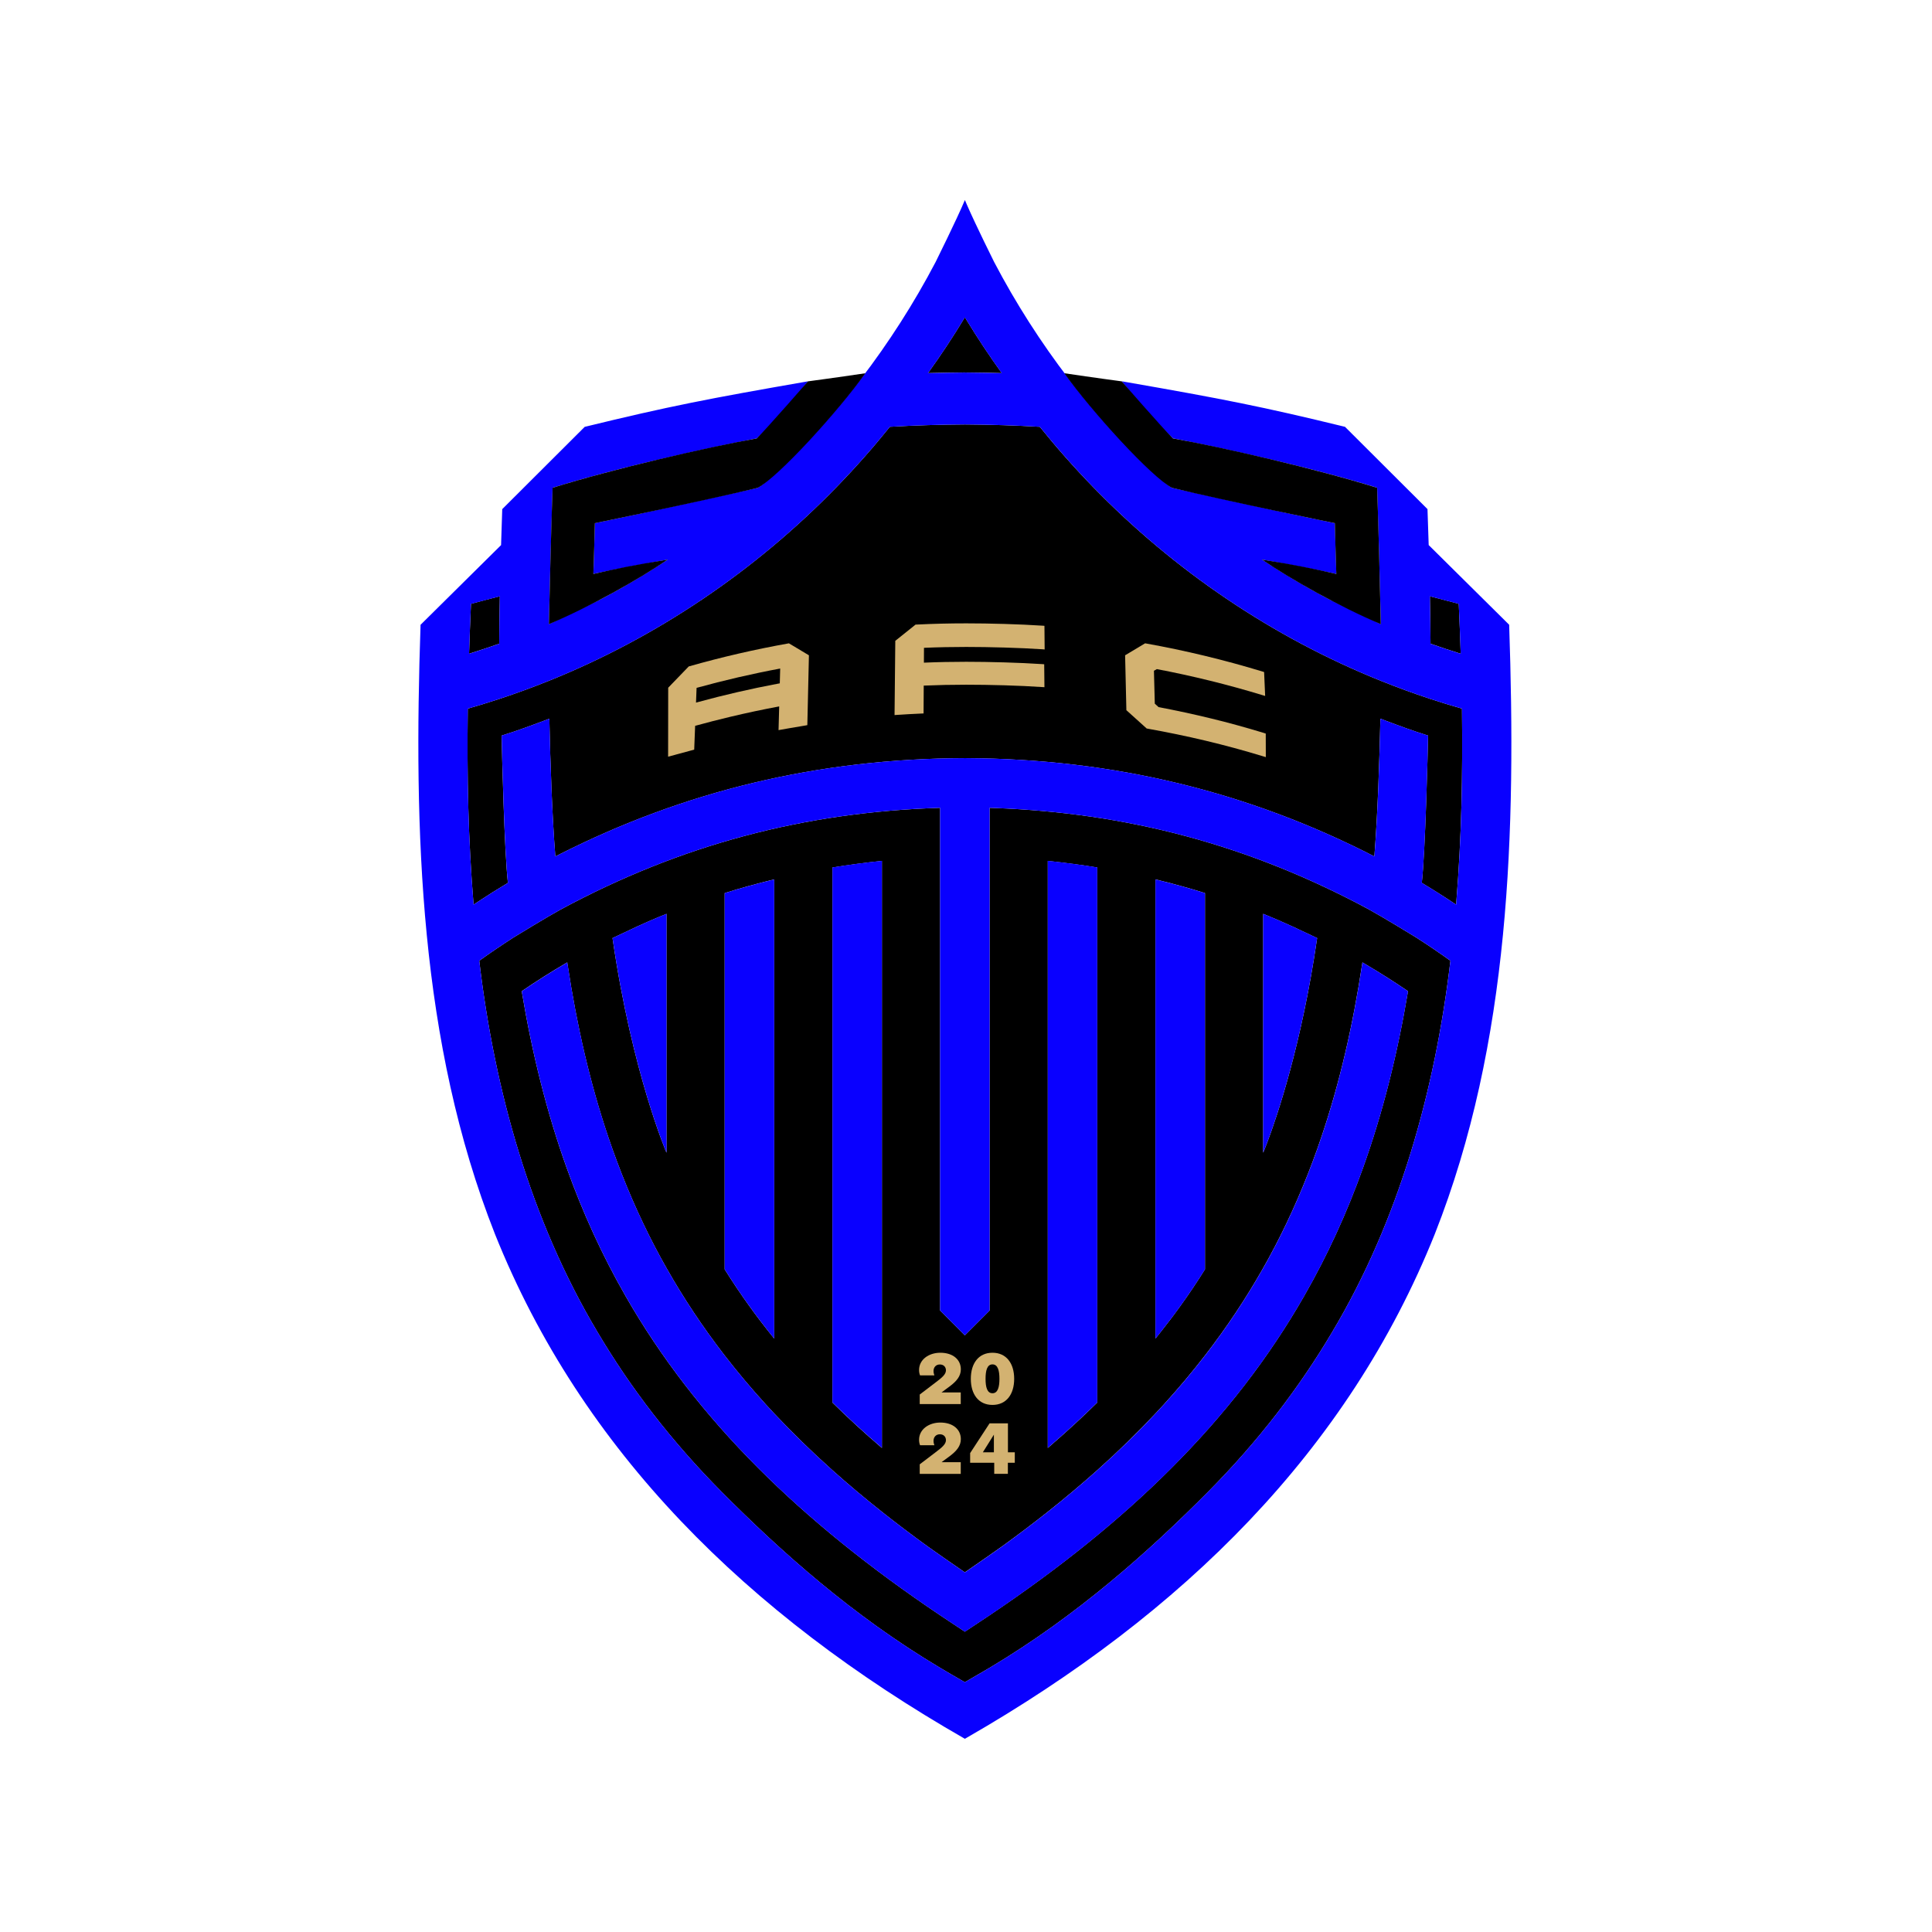 <svg width="113" height="113" viewBox="0 0 113 113" fill="none" xmlns="http://www.w3.org/2000/svg">
<path d="M56.419 21.785H56.447C56.484 21.785 56.521 21.786 56.556 21.786C57.232 21.791 57.911 21.804 58.591 21.822L58.588 21.816C57.872 20.822 57.195 19.802 56.557 18.757C56.517 18.69 56.475 18.624 56.434 18.557C55.76 19.674 55.042 20.763 54.276 21.822C54.36 21.82 54.443 21.818 54.527 21.816C55.16 21.801 55.794 21.789 56.42 21.784L56.419 21.785Z" fill="black"/>
<path d="M29.2 37.65C29.204 36.758 29.215 35.855 29.234 34.938C29.234 34.917 29.234 34.896 29.235 34.874C28.673 35.016 28.111 35.163 27.547 35.315C27.503 36.295 27.465 37.269 27.435 38.236C27.517 38.21 27.599 38.182 27.682 38.156C28.19 37.995 28.696 37.828 29.199 37.649L29.2 37.65Z" fill="black"/>
<path d="M29.34 43.024C30.309 42.723 31.184 42.394 32.13 42.037C32.13 42.067 32.132 42.098 32.132 42.128C32.186 44.591 32.291 47.707 32.481 50.092C32.56 50.052 32.64 50.012 32.719 49.972C40.043 46.265 47.853 44.37 56.433 44.343C56.474 44.343 56.516 44.344 56.556 44.344C65.183 44.389 73.03 46.323 80.384 50.091C80.387 50.052 80.391 50.011 80.393 49.971C80.579 47.573 80.684 44.472 80.737 42.036C80.819 42.067 80.9 42.097 80.981 42.127C81.833 42.45 82.64 42.748 83.525 43.023C83.509 43.977 83.363 49.84 83.158 51.638C83.839 52.047 84.509 52.471 85.166 52.91C85.171 52.858 85.174 52.807 85.178 52.755C85.486 48.904 85.552 45.459 85.508 41.447C84.887 41.27 84.272 41.081 83.663 40.88H83.66C82.684 40.558 81.722 40.206 80.776 39.825H80.774C74.426 37.274 68.67 33.365 63.92 28.473C62.831 27.352 61.798 26.183 60.816 24.962C59.358 24.879 57.97 24.837 56.555 24.826C56.514 24.826 56.473 24.826 56.432 24.825C54.973 24.834 53.548 24.876 52.047 24.962C51.065 26.183 50.032 27.352 48.943 28.473C44.193 33.365 38.437 37.274 32.089 39.825H32.087C31.141 40.206 30.179 40.558 29.203 40.88C28.591 41.081 27.976 41.27 27.358 41.447C27.311 45.514 27.379 48.996 27.698 52.91C27.776 52.858 27.854 52.806 27.933 52.755C28.515 52.371 29.106 51.998 29.707 51.638C29.501 49.84 29.355 43.977 29.34 43.023V43.024Z" fill="black"/>
<path d="M56.555 98.319C57.003 98.062 57.445 97.805 57.88 97.547C62.998 94.498 67.204 90.734 70.65 87.263C73.588 84.301 75.978 81.187 77.918 77.91C81.813 71.373 83.93 63.815 84.833 56.192C84.173 55.718 83.501 55.263 82.813 54.822C82.626 54.702 80.828 53.61 80.09 53.206V53.204C73.085 49.427 65.959 47.542 58.125 47.257C58.043 47.255 57.962 47.251 57.88 47.248V76.65L56.555 77.978L56.432 78.102L54.985 76.65V47.248C47.052 47.502 39.851 49.388 32.775 53.205L32.772 53.207C32.037 53.611 30.237 54.703 30.05 54.822C29.364 55.264 28.69 55.719 28.03 56.193C28.934 63.816 31.049 71.374 34.947 77.911C36.885 81.188 39.276 84.302 42.213 87.264C45.662 90.735 49.866 94.5 54.985 97.548C55.458 97.83 55.942 98.11 56.432 98.39C56.473 98.366 56.514 98.342 56.555 98.319ZM73.881 53.664V53.45C73.881 53.45 73.974 53.486 74.128 53.551C74.44 53.679 75.008 53.918 75.594 54.188C75.847 54.302 76.95 54.824 77.038 54.867C77.031 54.906 77.026 54.946 77.02 54.983C76.127 61.092 74.699 65.281 74.128 66.795C73.973 67.207 73.881 67.422 73.881 67.422V53.665V53.664ZM67.581 51.433C67.664 51.453 67.746 51.474 67.829 51.495C68.724 51.717 69.607 51.962 70.477 52.234V74.241C70.035 74.948 69.569 75.645 69.077 76.33C68.68 76.885 68.263 77.434 67.829 77.979C67.748 78.082 67.666 78.186 67.582 78.288V51.433H67.581ZM61.284 50.354C61.366 50.363 61.447 50.373 61.529 50.381C62.42 50.477 63.304 50.596 64.177 50.739V82.032C63.346 82.852 62.465 83.666 61.529 84.476C61.447 84.547 61.366 84.618 61.284 84.688V50.354ZM58.585 90.463C59.521 89.786 60.421 89.107 61.284 88.423C62.297 87.618 63.262 86.808 64.177 85.989C65.397 84.898 66.53 83.794 67.581 82.672C67.743 82.501 67.901 82.329 68.059 82.156C68.917 81.213 69.723 80.257 70.476 79.281C71.752 77.633 72.88 75.935 73.88 74.167C73.983 73.987 74.083 73.805 74.184 73.623C75.177 71.805 76.036 69.915 76.776 67.935C76.957 67.454 77.129 66.966 77.296 66.472C78.356 63.328 79.136 59.955 79.686 56.29H79.688C79.764 56.334 79.837 56.379 79.913 56.424C80.745 56.917 81.56 57.431 82.35 57.973L82.352 57.975C81.739 61.637 80.884 65.056 79.732 68.275C78.791 70.912 77.647 73.415 76.277 75.802C74.224 79.388 71.661 82.716 68.51 85.869C65.519 88.864 61.998 91.705 57.88 94.472C57.707 94.59 56.874 95.142 56.555 95.353C56.482 95.4 56.436 95.431 56.432 95.434C56.406 95.418 55.198 94.618 54.985 94.472C50.865 91.704 47.344 88.864 44.353 85.869C41.205 82.716 38.639 79.388 36.586 75.802C35.217 73.415 34.075 70.912 33.131 68.275C31.98 65.056 31.125 61.637 30.514 57.975V57.973C31.377 57.382 32.264 56.822 33.175 56.29H33.177C33.184 56.335 33.191 56.379 33.198 56.424C33.746 60.037 34.519 63.366 35.566 66.472C35.733 66.966 35.906 67.454 36.087 67.935C36.827 69.915 37.685 71.805 38.678 73.623C38.779 73.805 38.88 73.987 38.983 74.167C39.982 75.934 41.111 77.633 42.386 79.281C43.14 80.257 43.945 81.214 44.804 82.156C44.961 82.329 45.12 82.502 45.282 82.672C46.336 83.795 47.468 84.898 48.685 85.989C49.601 86.808 50.565 87.618 51.581 88.423C52.442 89.107 53.341 89.786 54.277 90.463C54.511 90.631 55.937 91.63 56.431 91.964C56.467 91.939 56.509 91.91 56.554 91.879C57.129 91.487 58.367 90.618 58.584 90.462L58.585 90.463ZM51.581 50.382V84.689C50.552 83.809 49.589 82.924 48.686 82.033V50.741C49.641 50.585 50.606 50.456 51.581 50.355V50.382ZM45.282 51.495V78.289C44.757 77.642 44.258 76.992 43.786 76.331C43.295 75.645 42.829 74.949 42.386 74.242V52.235C43.337 51.938 44.301 51.672 45.282 51.434V51.497V51.495ZM38.982 53.456V67.421C38.982 67.421 36.978 62.756 35.843 54.983C35.835 54.946 35.831 54.906 35.826 54.867C35.913 54.824 37.018 54.301 37.268 54.188C38.144 53.784 38.982 53.45 38.982 53.45V53.456Z" fill="black"/>
<path d="M85.434 38.236C85.434 38.209 85.433 38.182 85.432 38.156C85.401 37.215 85.364 36.269 85.32 35.315C84.839 35.186 84.36 35.06 83.881 34.938C83.798 34.917 83.715 34.895 83.632 34.874C83.651 35.812 83.663 36.737 83.669 37.649C84.252 37.856 84.842 38.05 85.434 38.234V38.236Z" fill="black"/>
<path d="M88.269 36.541L83.562 31.88C83.541 31.187 83.518 30.484 83.492 29.776L83.49 29.775L78.667 24.964C73.809 23.778 71.5 23.329 65.897 22.351C65.801 22.334 65.708 22.318 65.61 22.301C65.61 22.303 67.157 24.282 68.609 25.639C68.609 25.639 75.376 26.927 80.548 28.526C80.582 29.387 80.74 35.237 80.761 36.387C80.761 36.434 80.763 36.475 80.763 36.506L77.854 35.112C76.463 34.386 75.115 33.588 73.811 32.727C73.922 32.747 74.037 32.768 74.153 32.789C75.415 33.018 76.925 33.302 78.159 33.566V33.513C78.144 32.888 78.076 30.646 78.073 30.597C74.732 29.918 68.552 28.533 68.552 28.533C68.418 28.417 68.414 28.666 65.162 25.324L65.16 25.322C64.24 24.318 63.362 23.27 62.529 22.186V22.183C60.879 20.031 59.411 17.737 58.149 15.33C58.13 15.295 57.089 13.203 56.557 11.985C56.513 11.884 56.471 11.787 56.435 11.7L56.434 11.702C55.956 12.844 54.738 15.292 54.72 15.33C53.458 17.736 51.988 20.031 50.34 22.183L50.338 22.186C49.505 23.271 48.627 24.319 47.707 25.322L47.705 25.324C44.456 28.666 44.449 28.417 44.315 28.533C44.315 28.533 38.138 29.917 34.795 30.597C34.795 30.648 34.722 33.027 34.709 33.566C34.791 33.548 34.873 33.531 34.957 33.513C36.26 33.241 37.816 32.952 39.057 32.728C39.026 32.749 38.994 32.769 38.963 32.79C37.688 33.628 36.372 34.405 35.017 35.114L32.355 36.388L32.105 36.508C32.114 35.735 32.285 29.424 32.32 28.528C37.494 26.929 44.259 25.641 44.261 25.641C45.575 24.411 46.971 22.668 47.218 22.353C47.244 22.32 47.257 22.303 47.257 22.303C41.442 23.316 39.143 23.759 34.199 24.966L29.377 29.776L29.375 29.778C29.349 30.486 29.326 31.188 29.307 31.882L24.598 36.543C24.19 48.603 24.525 60.973 28.949 72.177C34.031 84.869 43.72 94.42 56.434 101.7C56.475 101.676 56.516 101.652 56.557 101.629C69.209 94.358 78.852 84.828 83.92 72.176C88.342 60.972 88.676 48.602 88.269 36.542V36.541ZM83.88 34.94C84.359 35.063 84.838 35.188 85.32 35.318C85.363 36.271 85.402 37.217 85.431 38.158C85.431 38.184 85.433 38.211 85.434 38.237C84.842 38.053 84.252 37.859 83.669 37.652C83.662 36.739 83.65 35.815 83.632 34.877C83.715 34.898 83.797 34.92 83.88 34.941V34.94ZM56.447 21.789H56.42C55.793 21.794 55.16 21.806 54.527 21.821L54.275 21.827C55.041 20.767 55.76 19.679 56.434 18.562C56.474 18.629 56.516 18.695 56.557 18.762C57.195 19.807 57.872 20.827 58.587 21.821L58.591 21.827C57.912 21.809 57.231 21.796 56.556 21.791C56.519 21.791 56.482 21.79 56.447 21.79L56.447 21.789ZM29.234 34.94C29.215 35.856 29.204 36.76 29.2 37.652C28.696 37.831 28.191 37.997 27.683 38.159C27.6 38.185 27.518 38.213 27.435 38.238C27.466 37.272 27.503 36.298 27.547 35.318C28.112 35.167 28.674 35.019 29.235 34.877C29.235 34.898 29.235 34.919 29.235 34.941L29.234 34.94ZM56.433 98.389C55.943 98.109 55.459 97.829 54.986 97.547C49.866 94.498 45.662 90.734 42.214 87.263C39.276 84.301 36.886 81.187 34.948 77.91C31.05 71.373 28.934 63.815 28.031 56.192C28.691 55.718 29.365 55.263 30.051 54.822C30.238 54.702 32.038 53.61 32.773 53.207L32.776 53.204C39.853 49.388 47.053 47.501 54.986 47.247V76.65L56.433 78.101L56.556 77.977L57.881 76.65V47.247C57.963 47.25 58.044 47.254 58.126 47.256C65.96 47.542 73.085 49.427 80.091 53.203V53.206C80.828 53.609 82.627 54.702 82.814 54.821C83.502 55.262 84.174 55.717 84.834 56.191C83.93 63.814 81.814 71.372 77.919 77.909C75.978 81.186 73.589 84.3 70.651 87.262C67.205 90.733 62.998 94.498 57.881 97.546C57.446 97.805 57.004 98.061 56.556 98.318C56.515 98.341 56.474 98.365 56.433 98.389ZM85.168 52.909C84.51 52.471 83.841 52.046 83.16 51.637C83.366 49.84 83.511 43.977 83.527 43.022C82.641 42.747 81.834 42.449 80.982 42.127C80.901 42.096 80.821 42.066 80.739 42.035C80.686 44.471 80.581 47.572 80.395 49.97C80.392 50.009 80.389 50.051 80.386 50.09C73.03 46.322 65.184 44.389 56.558 44.343C56.516 44.343 56.476 44.342 56.434 44.342C47.855 44.369 40.045 46.264 32.721 49.971C32.642 50.011 32.562 50.05 32.482 50.091C32.293 47.707 32.188 44.591 32.134 42.127C32.134 42.097 32.132 42.066 32.132 42.036C31.186 42.393 30.31 42.722 29.341 43.023C29.358 43.978 29.503 49.841 29.709 51.638C29.108 51.998 28.517 52.371 27.935 52.755C27.857 52.806 27.778 52.858 27.699 52.91C27.381 48.996 27.313 45.514 27.36 41.447C27.978 41.27 28.594 41.081 29.204 40.88C30.181 40.558 31.142 40.206 32.089 39.825H32.09C38.439 37.274 44.195 33.365 48.945 28.473C50.033 27.352 51.066 26.183 52.049 24.962C53.549 24.876 54.975 24.834 56.434 24.825C56.475 24.825 56.516 24.825 56.557 24.826C57.972 24.837 59.359 24.878 60.817 24.962C61.8 26.183 62.833 27.352 63.922 28.473C68.671 33.365 74.427 37.274 80.776 39.825H80.778C81.724 40.206 82.686 40.558 83.662 40.88H83.665C84.273 41.081 84.889 41.27 85.509 41.447C85.553 45.46 85.487 48.905 85.18 52.755C85.175 52.807 85.171 52.858 85.168 52.91V52.909Z" fill="#0900FF"/>
<path d="M68.513 85.873C71.664 82.72 74.227 79.391 76.28 75.806C77.649 73.418 78.793 70.916 79.735 68.278C80.886 65.06 81.741 61.641 82.354 57.978L82.352 57.977C81.562 57.435 80.747 56.919 79.915 56.427C79.841 56.383 79.766 56.337 79.691 56.294H79.689C79.138 59.958 78.359 63.33 77.299 66.475C77.132 66.97 76.959 67.458 76.778 67.939C76.038 69.918 75.18 71.809 74.187 73.626C74.087 73.808 73.985 73.991 73.882 74.171C72.883 75.937 71.754 77.637 70.479 79.285C69.725 80.26 68.92 81.218 68.061 82.16C67.904 82.332 67.745 82.506 67.583 82.676C66.532 83.799 65.399 84.902 64.18 85.992C63.264 86.812 62.3 87.621 61.286 88.427C60.423 89.11 59.524 89.79 58.588 90.467C58.371 90.623 57.132 91.491 56.557 91.884C56.512 91.915 56.47 91.943 56.434 91.968C55.94 91.634 54.514 90.636 54.281 90.468C53.344 89.79 52.445 89.111 51.584 88.428C50.568 87.622 49.603 86.813 48.688 85.993C47.471 84.903 46.338 83.799 45.285 82.677C45.123 82.506 44.965 82.333 44.807 82.161C43.949 81.218 43.143 80.261 42.39 79.286C41.114 77.638 39.986 75.939 38.986 74.172C38.883 73.992 38.783 73.81 38.681 73.627C37.689 71.809 36.83 69.919 36.09 67.94C35.909 67.459 35.736 66.971 35.57 66.476C34.523 63.371 33.749 60.041 33.201 56.428C33.194 56.383 33.187 56.339 33.181 56.294H33.179C32.268 56.827 31.38 57.386 30.517 57.977V57.979C31.128 61.642 31.982 65.061 33.135 68.279C34.078 70.917 35.22 73.419 36.59 75.807C38.643 79.392 41.208 82.721 44.356 85.874C47.347 88.868 50.869 91.709 54.988 94.477C55.201 94.622 56.409 95.422 56.435 95.439C56.44 95.436 56.486 95.406 56.558 95.357C56.877 95.147 57.711 94.594 57.884 94.477C62.001 91.708 65.522 88.868 68.514 85.874L68.513 85.873Z" fill="#0900FF"/>
<path d="M38.983 67.42V53.448C38.983 53.448 38.145 53.782 37.27 54.186C37.02 54.301 35.914 54.823 35.828 54.865C35.832 54.905 35.837 54.944 35.844 54.982C36.98 62.754 38.983 67.42 38.983 67.42Z" fill="#0900FF"/>
<path d="M45.283 78.292V51.436C44.302 51.674 43.337 51.94 42.388 52.236V74.244C42.83 74.951 43.296 75.647 43.788 76.332C44.261 76.993 44.759 77.644 45.283 78.291V78.292Z" fill="#0900FF"/>
<path d="M51.583 84.472V50.349C50.606 50.449 49.642 50.578 48.688 50.734V82.027C49.591 82.918 50.553 83.803 51.583 84.683V84.471V84.472Z" fill="#0900FF"/>
<path d="M64.178 82.026V50.734C63.305 50.59 62.42 50.472 61.529 50.376C61.447 50.367 61.366 50.357 61.284 50.349V84.683C61.366 84.612 61.448 84.542 61.529 84.471C62.465 83.661 63.346 82.847 64.178 82.026Z" fill="#0900FF"/>
<path d="M69.078 76.334C69.569 75.647 70.035 74.951 70.477 74.245V52.237C69.608 51.965 68.725 51.721 67.829 51.498C67.746 51.478 67.664 51.456 67.581 51.436V78.292C67.665 78.189 67.746 78.085 67.829 77.983C68.263 77.437 68.68 76.889 69.077 76.334H69.078Z" fill="#0900FF"/>
<path d="M77.02 54.982C77.027 54.944 77.032 54.905 77.039 54.865C76.949 54.823 75.847 54.3 75.595 54.186C75.008 53.916 74.44 53.678 74.128 53.549C73.974 53.486 73.881 53.448 73.881 53.448V67.42C73.881 67.42 73.973 67.205 74.128 66.793C74.699 65.28 76.127 61.091 77.02 54.981V54.982Z" fill="#0900FF"/>
<path d="M74.032 42.904L74.036 44.283L73.889 44.239C71.616 43.546 69.425 43.03 67.102 42.615L67.069 42.61L67.046 42.589C66.67 42.244 65.88 41.538 65.88 41.538L65.806 38.327L66.976 37.627L67.019 37.634C69.322 38.047 71.607 38.597 73.863 39.284L73.936 39.307L73.997 40.705L73.85 40.661C71.808 40.04 69.744 39.532 67.663 39.135C67.607 39.168 67.548 39.2 67.492 39.233C67.508 39.875 67.527 40.514 67.543 41.157C67.616 41.225 67.689 41.29 67.763 41.358C69.865 41.759 71.841 42.235 73.904 42.864L74.033 42.906L74.032 42.904Z" fill="#D3B271"/>
<path d="M61.088 36.603L61.1 37.986L60.983 37.976C59.63 37.886 57.869 37.839 56.514 37.839C55.691 37.839 54.866 37.855 54.042 37.89C54.04 38.179 54.038 38.469 54.038 38.758C54.861 38.723 55.688 38.707 56.514 38.707C57.867 38.707 59.625 38.754 60.974 38.844L61.074 38.852L61.088 40.193L60.971 40.186C59.622 40.093 57.866 40.048 56.514 40.048C55.685 40.048 54.856 40.065 54.028 40.1C54.025 40.526 54.018 41.729 54.018 41.729L53.915 41.733C53.424 41.754 52.932 41.782 52.441 41.815L52.321 41.824C52.321 41.824 52.35 38.841 52.364 37.532V37.481L53.551 36.531H53.586C54.562 36.482 55.538 36.459 56.514 36.459C57.872 36.459 59.633 36.505 60.988 36.596L61.089 36.603H61.088Z" fill="#D3B271"/>
<path d="M46.143 37.627L47.313 38.328C47.313 38.328 47.25 41.122 47.222 42.323L47.219 42.412L47.13 42.429C46.641 42.506 45.536 42.704 45.536 42.704C45.536 42.704 45.562 41.735 45.574 41.317C44.612 41.497 43.654 41.7 42.7 41.928C42.016 42.09 41.335 42.267 40.657 42.453C40.64 42.89 40.603 43.845 40.603 43.845L39.077 44.258L39.082 40.224L40.285 38.978L40.313 38.971C42.226 38.427 44.159 37.982 46.105 37.634L46.145 37.627L46.143 37.627ZM45.609 39.968C45.618 39.679 45.625 39.389 45.632 39.102C43.991 39.408 42.359 39.786 40.742 40.232C40.73 40.519 40.719 40.808 40.709 41.095C40.73 41.088 40.751 41.083 40.774 41.077C42.331 40.65 43.902 40.288 45.482 39.991C45.524 39.982 45.566 39.975 45.608 39.968H45.609Z" fill="#D3B271"/>
<path d="M58.131 84.943V83.911L57.485 84.943H58.131ZM58.953 84.943H59.354V85.556H58.949V86.203H58.151V85.556H56.742V84.989L57.879 83.249H58.953V84.944V84.943Z" fill="#D3B271"/>
<path d="M58.049 79.12C58.866 79.12 59.318 79.746 59.318 80.646C59.318 81.546 58.866 82.172 58.049 82.172C57.231 82.172 56.782 81.546 56.782 80.646C56.782 79.746 57.231 79.12 58.049 79.12ZM58.049 81.489C58.364 81.489 58.456 81.123 58.456 80.646C58.456 80.17 58.365 79.801 58.049 79.801C57.732 79.801 57.644 80.167 57.644 80.646C57.644 81.125 57.733 81.489 58.049 81.489Z" fill="#D3B271"/>
<path d="M55 79.12C55.735 79.12 56.198 79.519 56.198 80.091C56.198 80.498 55.934 80.794 55.564 81.074L55.07 81.44H56.193V82.122H53.794V81.564L54.693 80.88C55.098 80.576 55.327 80.387 55.327 80.147C55.327 79.967 55.206 79.806 54.971 79.806C54.736 79.806 54.601 79.979 54.601 80.185C54.601 80.28 54.62 80.366 54.65 80.443H53.812C53.769 80.333 53.755 80.231 53.755 80.129C53.755 79.515 54.329 79.12 54.999 79.12H55Z" fill="#D3B271"/>
<path d="M55 83.203C55.735 83.203 56.198 83.602 56.198 84.174C56.198 84.58 55.934 84.876 55.564 85.156L55.07 85.522H56.193V86.206H53.794V85.646L54.693 84.963C55.098 84.659 55.327 84.47 55.327 84.232C55.327 84.051 55.206 83.889 54.971 83.889C54.736 83.889 54.601 84.062 54.601 84.27C54.601 84.364 54.62 84.45 54.65 84.529H53.812C53.769 84.417 53.755 84.314 53.755 84.211C53.755 83.597 54.329 83.203 54.999 83.203H55Z" fill="#D3B271"/>
<path d="M47.255 22.305C47.255 22.305 48.875 22.09 50.616 21.83C49.042 24.043 45.507 27.924 44.314 28.535C41.131 29.305 34.794 30.599 34.794 30.599C34.794 30.599 34.748 32.521 34.707 33.568C36.117 33.248 37.032 33.054 39.056 32.73C37.314 33.916 34.55 35.467 32.103 36.51C32.146 34.496 32.249 30.456 32.319 28.53C35.839 27.432 41.389 26.15 44.26 25.643C44.964 24.94 47.255 22.305 47.255 22.305Z" fill="black"/>
<path d="M65.61 22.305C65.61 22.305 63.991 22.09 62.249 21.83C63.824 24.043 67.358 27.924 68.552 28.535C71.734 29.305 78.072 30.599 78.072 30.599C78.072 30.599 78.118 32.521 78.159 33.568C76.749 33.248 75.834 33.054 73.81 32.73C75.552 33.916 78.316 35.467 80.762 36.51C80.72 34.496 80.617 30.456 80.547 28.53C77.027 27.432 71.476 26.15 68.606 25.643C67.902 24.94 65.61 22.305 65.61 22.305Z" fill="black"/>
</svg>
